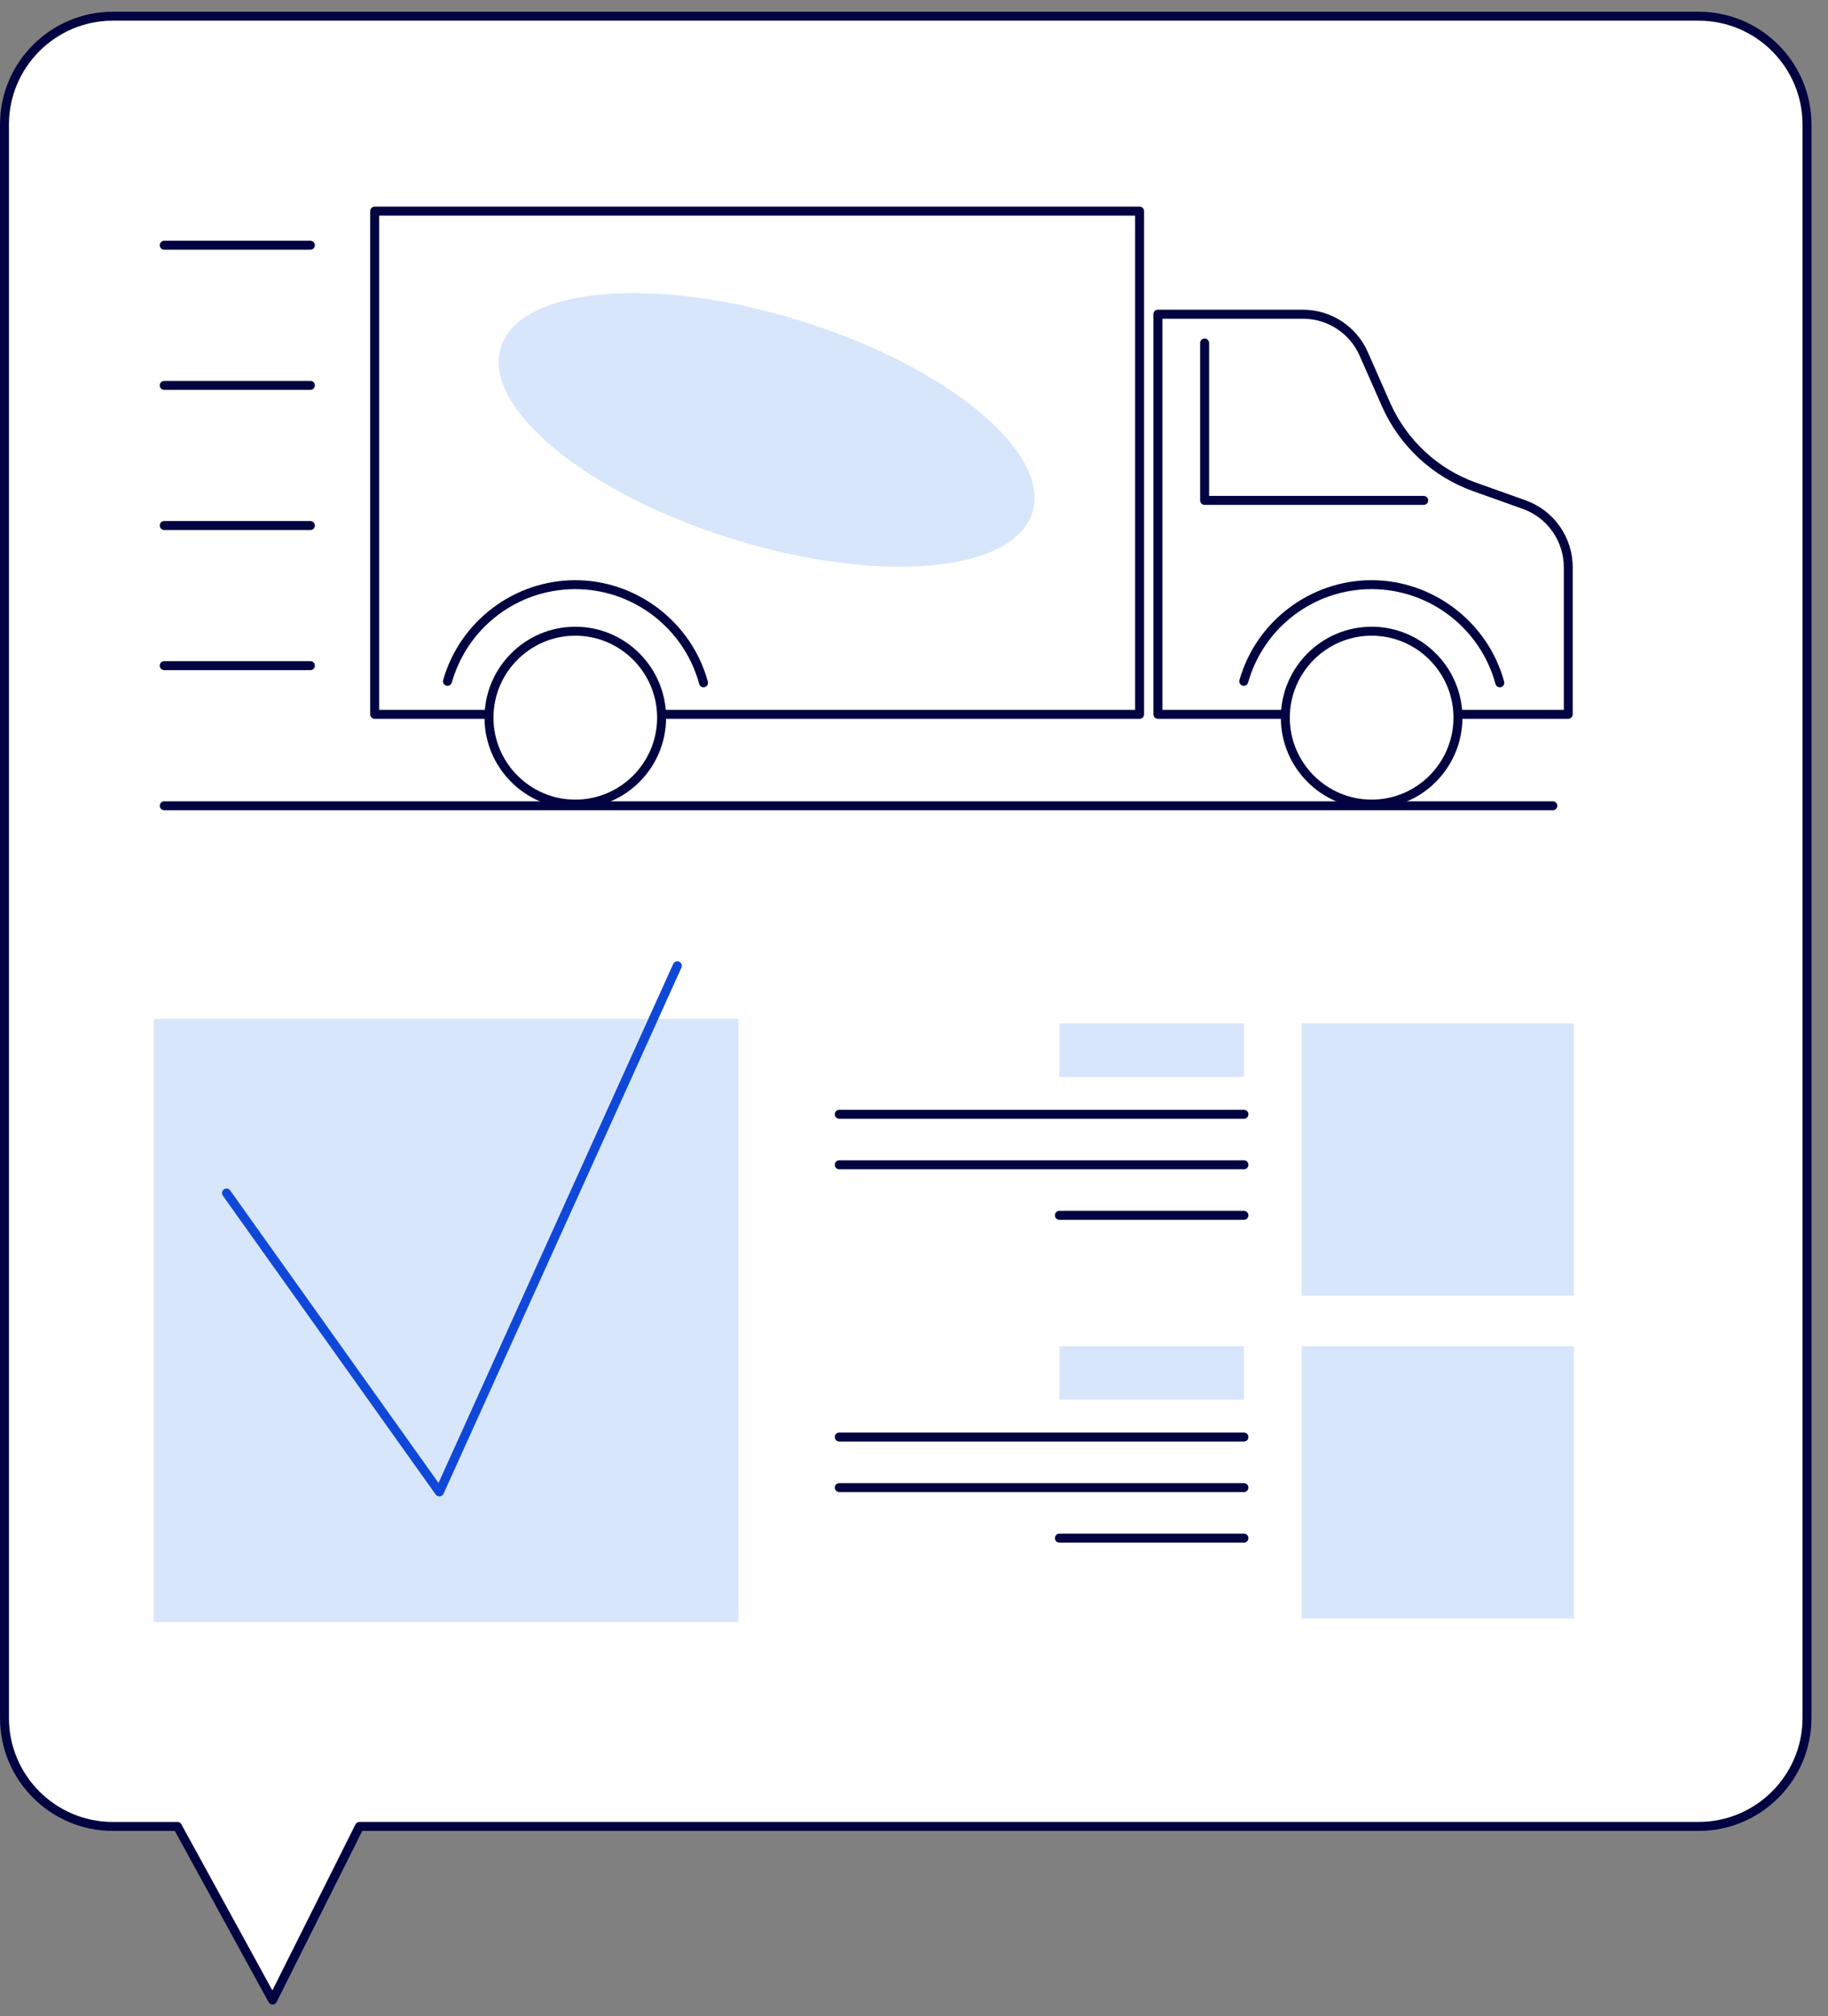 <svg width="78" height="86" viewBox="0 0 78 86" fill="none" xmlns="http://www.w3.org/2000/svg">
<rect x="0" y="0" width="78" height="86" fill="#808080" stroke="none"/>
<g clip-path="url(#clip0_6770_1339)">
<path d="M72.483 77.902H15.342L11.631 85.309L7.572 77.902H4.815C2.262 77.902 0.191 75.831 0.191 73.278V5.315C0.191 2.762 2.262 0.691 4.815 0.691H72.481C75.034 0.691 77.104 2.762 77.104 5.315V73.278C77.104 75.831 75.034 77.902 72.481 77.902H72.483Z" fill="white"/>
<path d="M11.631 85.5C11.561 85.5 11.496 85.463 11.463 85.4L7.459 78.093H4.815C2.16 78.093 0 75.933 0 73.278V5.315C0 2.66 2.16 0.5 4.815 0.5H72.481C75.136 0.5 77.295 2.66 77.295 5.315V73.278C77.295 75.933 75.136 78.093 72.481 78.093H15.459L11.802 85.394C11.77 85.457 11.707 85.498 11.635 85.5H11.631ZM4.815 0.882C2.37 0.882 0.382 2.87 0.382 5.315V73.278C0.382 75.723 2.37 77.711 4.815 77.711H7.572C7.642 77.711 7.707 77.75 7.739 77.811L11.622 84.896L15.168 77.815C15.2 77.75 15.266 77.709 15.34 77.709H72.481C74.925 77.709 76.913 75.721 76.913 73.276V5.315C76.913 2.87 74.925 0.882 72.481 0.882H4.815Z" fill="#020341"/>
<path d="M55.544 55.266H67.157V43.653H55.544V55.266Z" fill="#D8E6FB"/>
<path d="M53.078 47.718H35.811C35.705 47.718 35.62 47.633 35.62 47.527C35.62 47.42 35.705 47.336 35.811 47.336H53.078C53.185 47.336 53.269 47.42 53.269 47.527C53.269 47.633 53.185 47.718 53.078 47.718Z" fill="#020341"/>
<path d="M53.078 49.873H35.811C35.705 49.873 35.62 49.789 35.62 49.682C35.62 49.576 35.705 49.491 35.811 49.491H53.078C53.185 49.491 53.269 49.576 53.269 49.682C53.269 49.789 53.185 49.873 53.078 49.873Z" fill="#020341"/>
<path d="M53.078 52.029H45.204C45.097 52.029 45.013 51.944 45.013 51.838C45.013 51.731 45.097 51.647 45.204 51.647H53.078C53.184 51.647 53.269 51.731 53.269 51.838C53.269 51.944 53.184 52.029 53.078 52.029Z" fill="#020341"/>
<path d="M45.204 45.939H53.078V43.653H45.204V45.939Z" fill="#D8E6FB"/>
<path d="M53.078 61.485H35.811C35.705 61.485 35.62 61.4 35.62 61.294C35.62 61.187 35.705 61.102 35.811 61.102H53.078C53.185 61.102 53.269 61.187 53.269 61.294C53.269 61.4 53.185 61.485 53.078 61.485Z" fill="#020341"/>
<path d="M53.078 63.64H35.811C35.705 63.64 35.62 63.555 35.62 63.449C35.62 63.342 35.705 63.258 35.811 63.258H53.078C53.185 63.258 53.269 63.342 53.269 63.449C53.269 63.555 53.185 63.64 53.078 63.64Z" fill="#020341"/>
<path d="M53.078 65.797H45.204C45.097 65.797 45.013 65.713 45.013 65.606C45.013 65.5 45.097 65.415 45.204 65.415H53.078C53.184 65.415 53.269 65.5 53.269 65.606C53.269 65.713 53.184 65.797 53.078 65.797Z" fill="#020341"/>
<path d="M45.204 59.705H53.078V57.419H45.204V59.705Z" fill="#D8E6FB"/>
<path d="M55.544 69.033H67.157V57.419H55.544V69.033Z" fill="#D8E6FB"/>
<path d="M48.626 9.004H15.987V30.469H48.626V9.004Z" fill="white"/>
<path d="M48.624 30.66H15.987C15.881 30.66 15.796 30.575 15.796 30.469V9.004C15.796 8.898 15.881 8.813 15.987 8.813H48.626C48.733 8.813 48.817 8.898 48.817 9.004V30.469C48.817 30.575 48.733 30.66 48.626 30.66H48.624ZM16.178 30.277H48.435V9.195H16.178V30.277Z" fill="#020341"/>
<path d="M44.051 21.856C44.849 19.285 40.418 15.626 34.155 13.682C27.891 11.739 22.167 12.247 21.37 14.818C20.572 17.388 25.003 21.048 31.266 22.991C37.529 24.935 43.253 24.427 44.051 21.856Z" fill="#D8E6FB"/>
<path d="M59.144 17.254L58.19 15.092C57.739 14.065 56.722 13.402 55.6 13.402H49.408V30.469H66.921V24.194C66.921 22.994 66.167 21.925 65.039 21.524L62.929 20.772C61.239 20.17 59.87 18.897 59.147 17.254H59.144Z" fill="white"/>
<path d="M66.918 30.66H49.406C49.3 30.66 49.215 30.575 49.215 30.469V13.402C49.215 13.295 49.3 13.21 49.406 13.21H55.598C56.796 13.21 57.88 13.919 58.362 15.014L59.316 17.176C60.016 18.764 61.354 20.009 62.988 20.589L65.098 21.341C66.299 21.769 67.107 22.914 67.107 24.192V30.466C67.107 30.573 67.023 30.658 66.916 30.658L66.918 30.66ZM49.599 30.277H66.727V24.194C66.727 23.077 66.021 22.077 64.972 21.704L62.862 20.952C61.13 20.335 59.709 19.016 58.968 17.332L58.014 15.17C57.593 14.212 56.646 13.595 55.6 13.595H49.599V30.279V30.277Z" fill="#020341"/>
<path d="M60.75 21.534H51.401C51.294 21.534 51.209 21.45 51.209 21.343V14.629C51.209 14.523 51.294 14.438 51.401 14.438C51.507 14.438 51.592 14.523 51.592 14.629V21.152H60.75C60.856 21.152 60.941 21.237 60.941 21.343C60.941 21.45 60.856 21.534 60.75 21.534Z" fill="#020341"/>
<path d="M24.548 34.297C26.581 34.297 28.23 32.646 28.23 30.61C28.23 28.574 26.581 26.923 24.548 26.923C22.514 26.923 20.865 28.574 20.865 30.61C20.865 32.646 22.514 34.297 24.548 34.297Z" fill="white"/>
<path d="M24.548 34.488C22.412 34.488 20.674 32.748 20.674 30.61C20.674 28.472 22.412 26.731 24.548 26.731C26.684 26.731 28.422 28.472 28.422 30.61C28.422 32.748 26.684 34.488 24.548 34.488ZM24.548 27.114C22.623 27.114 21.056 28.683 21.056 30.61C21.056 32.537 22.623 34.106 24.548 34.106C26.473 34.106 28.039 32.537 28.039 30.61C28.039 28.683 26.473 27.114 24.548 27.114Z" fill="#020341"/>
<path d="M30.019 29.315C29.934 29.315 29.858 29.258 29.834 29.174C29.189 26.792 27.016 25.128 24.548 25.128C22.079 25.128 19.942 26.766 19.279 29.113C19.25 29.215 19.144 29.274 19.042 29.245C18.94 29.217 18.881 29.111 18.909 29.009C19.62 26.499 21.938 24.746 24.548 24.746C27.157 24.746 29.512 26.525 30.203 29.074C30.232 29.176 30.171 29.28 30.069 29.308C30.051 29.313 30.036 29.315 30.019 29.315Z" fill="#020341"/>
<path d="M63.996 29.315C63.911 29.315 63.835 29.258 63.812 29.174C63.166 26.792 60.993 25.128 58.525 25.128C56.057 25.128 53.919 26.766 53.256 29.113C53.228 29.215 53.122 29.274 53.02 29.245C52.917 29.217 52.859 29.111 52.887 29.009C53.597 26.499 55.916 24.746 58.525 24.746C61.135 24.746 63.49 26.525 64.181 29.074C64.209 29.176 64.148 29.28 64.046 29.308C64.029 29.313 64.014 29.315 63.996 29.315Z" fill="#020341"/>
<path d="M58.527 34.297C60.561 34.297 62.21 32.646 62.21 30.61C62.21 28.574 60.561 26.923 58.527 26.923C56.493 26.923 54.844 28.574 54.844 30.61C54.844 32.646 56.493 34.297 58.527 34.297Z" fill="white"/>
<path d="M58.527 34.488C56.392 34.488 54.653 32.748 54.653 30.61C54.653 28.472 56.392 26.731 58.527 26.731C60.663 26.731 62.401 28.472 62.401 30.61C62.401 32.748 60.663 34.488 58.527 34.488ZM58.527 27.114C56.602 27.114 55.036 28.683 55.036 30.61C55.036 32.537 56.602 34.106 58.527 34.106C60.452 34.106 62.019 32.537 62.019 30.61C62.019 28.683 60.452 27.114 58.527 27.114Z" fill="#020341"/>
<path d="M66.26 34.56H7.009C6.903 34.56 6.818 34.475 6.818 34.369C6.818 34.262 6.903 34.178 7.009 34.178H66.26C66.366 34.178 66.451 34.262 66.451 34.369C66.451 34.475 66.366 34.56 66.26 34.56Z" fill="#020341"/>
<path d="M13.245 28.583H7.007C6.901 28.583 6.816 28.498 6.816 28.392C6.816 28.285 6.901 28.2 7.007 28.2H13.245C13.351 28.2 13.436 28.285 13.436 28.392C13.436 28.498 13.351 28.583 13.245 28.583Z" fill="#020341"/>
<path d="M13.245 22.605H7.007C6.901 22.605 6.816 22.521 6.816 22.414C6.816 22.308 6.901 22.223 7.007 22.223H13.245C13.351 22.223 13.436 22.308 13.436 22.414C13.436 22.521 13.351 22.605 13.245 22.605Z" fill="#020341"/>
<path d="M13.245 16.628H7.007C6.901 16.628 6.816 16.544 6.816 16.437C6.816 16.331 6.901 16.246 7.007 16.246H13.245C13.351 16.246 13.436 16.331 13.436 16.437C13.436 16.544 13.351 16.628 13.245 16.628Z" fill="#020341"/>
<path d="M13.245 10.651H7.007C6.901 10.651 6.816 10.566 6.816 10.46C6.816 10.353 6.901 10.269 7.007 10.269H13.245C13.351 10.269 13.436 10.353 13.436 10.46C13.436 10.566 13.351 10.651 13.245 10.651Z" fill="#020341"/>
<path d="M31.507 43.457H6.56V69.185H31.507V43.457Z" fill="#D8E6FB"/>
<path d="M18.746 63.825C18.686 63.825 18.627 63.794 18.59 63.744L9.508 50.997C9.447 50.91 9.467 50.79 9.554 50.73C9.64 50.669 9.76 50.688 9.821 50.775L18.712 63.251L28.726 41.113C28.769 41.017 28.882 40.974 28.98 41.017C29.076 41.061 29.119 41.174 29.076 41.272L18.925 63.712C18.896 63.775 18.838 63.816 18.768 63.822C18.762 63.822 18.755 63.822 18.749 63.822L18.746 63.825Z" fill="#0F48D9"/>
</g>
<defs>
<clipPath id="clip0_6770_1339">
<rect width="77.298" height="85" fill="white" transform="translate(0 0.5)"/>
</clipPath>
</defs>
</svg>
